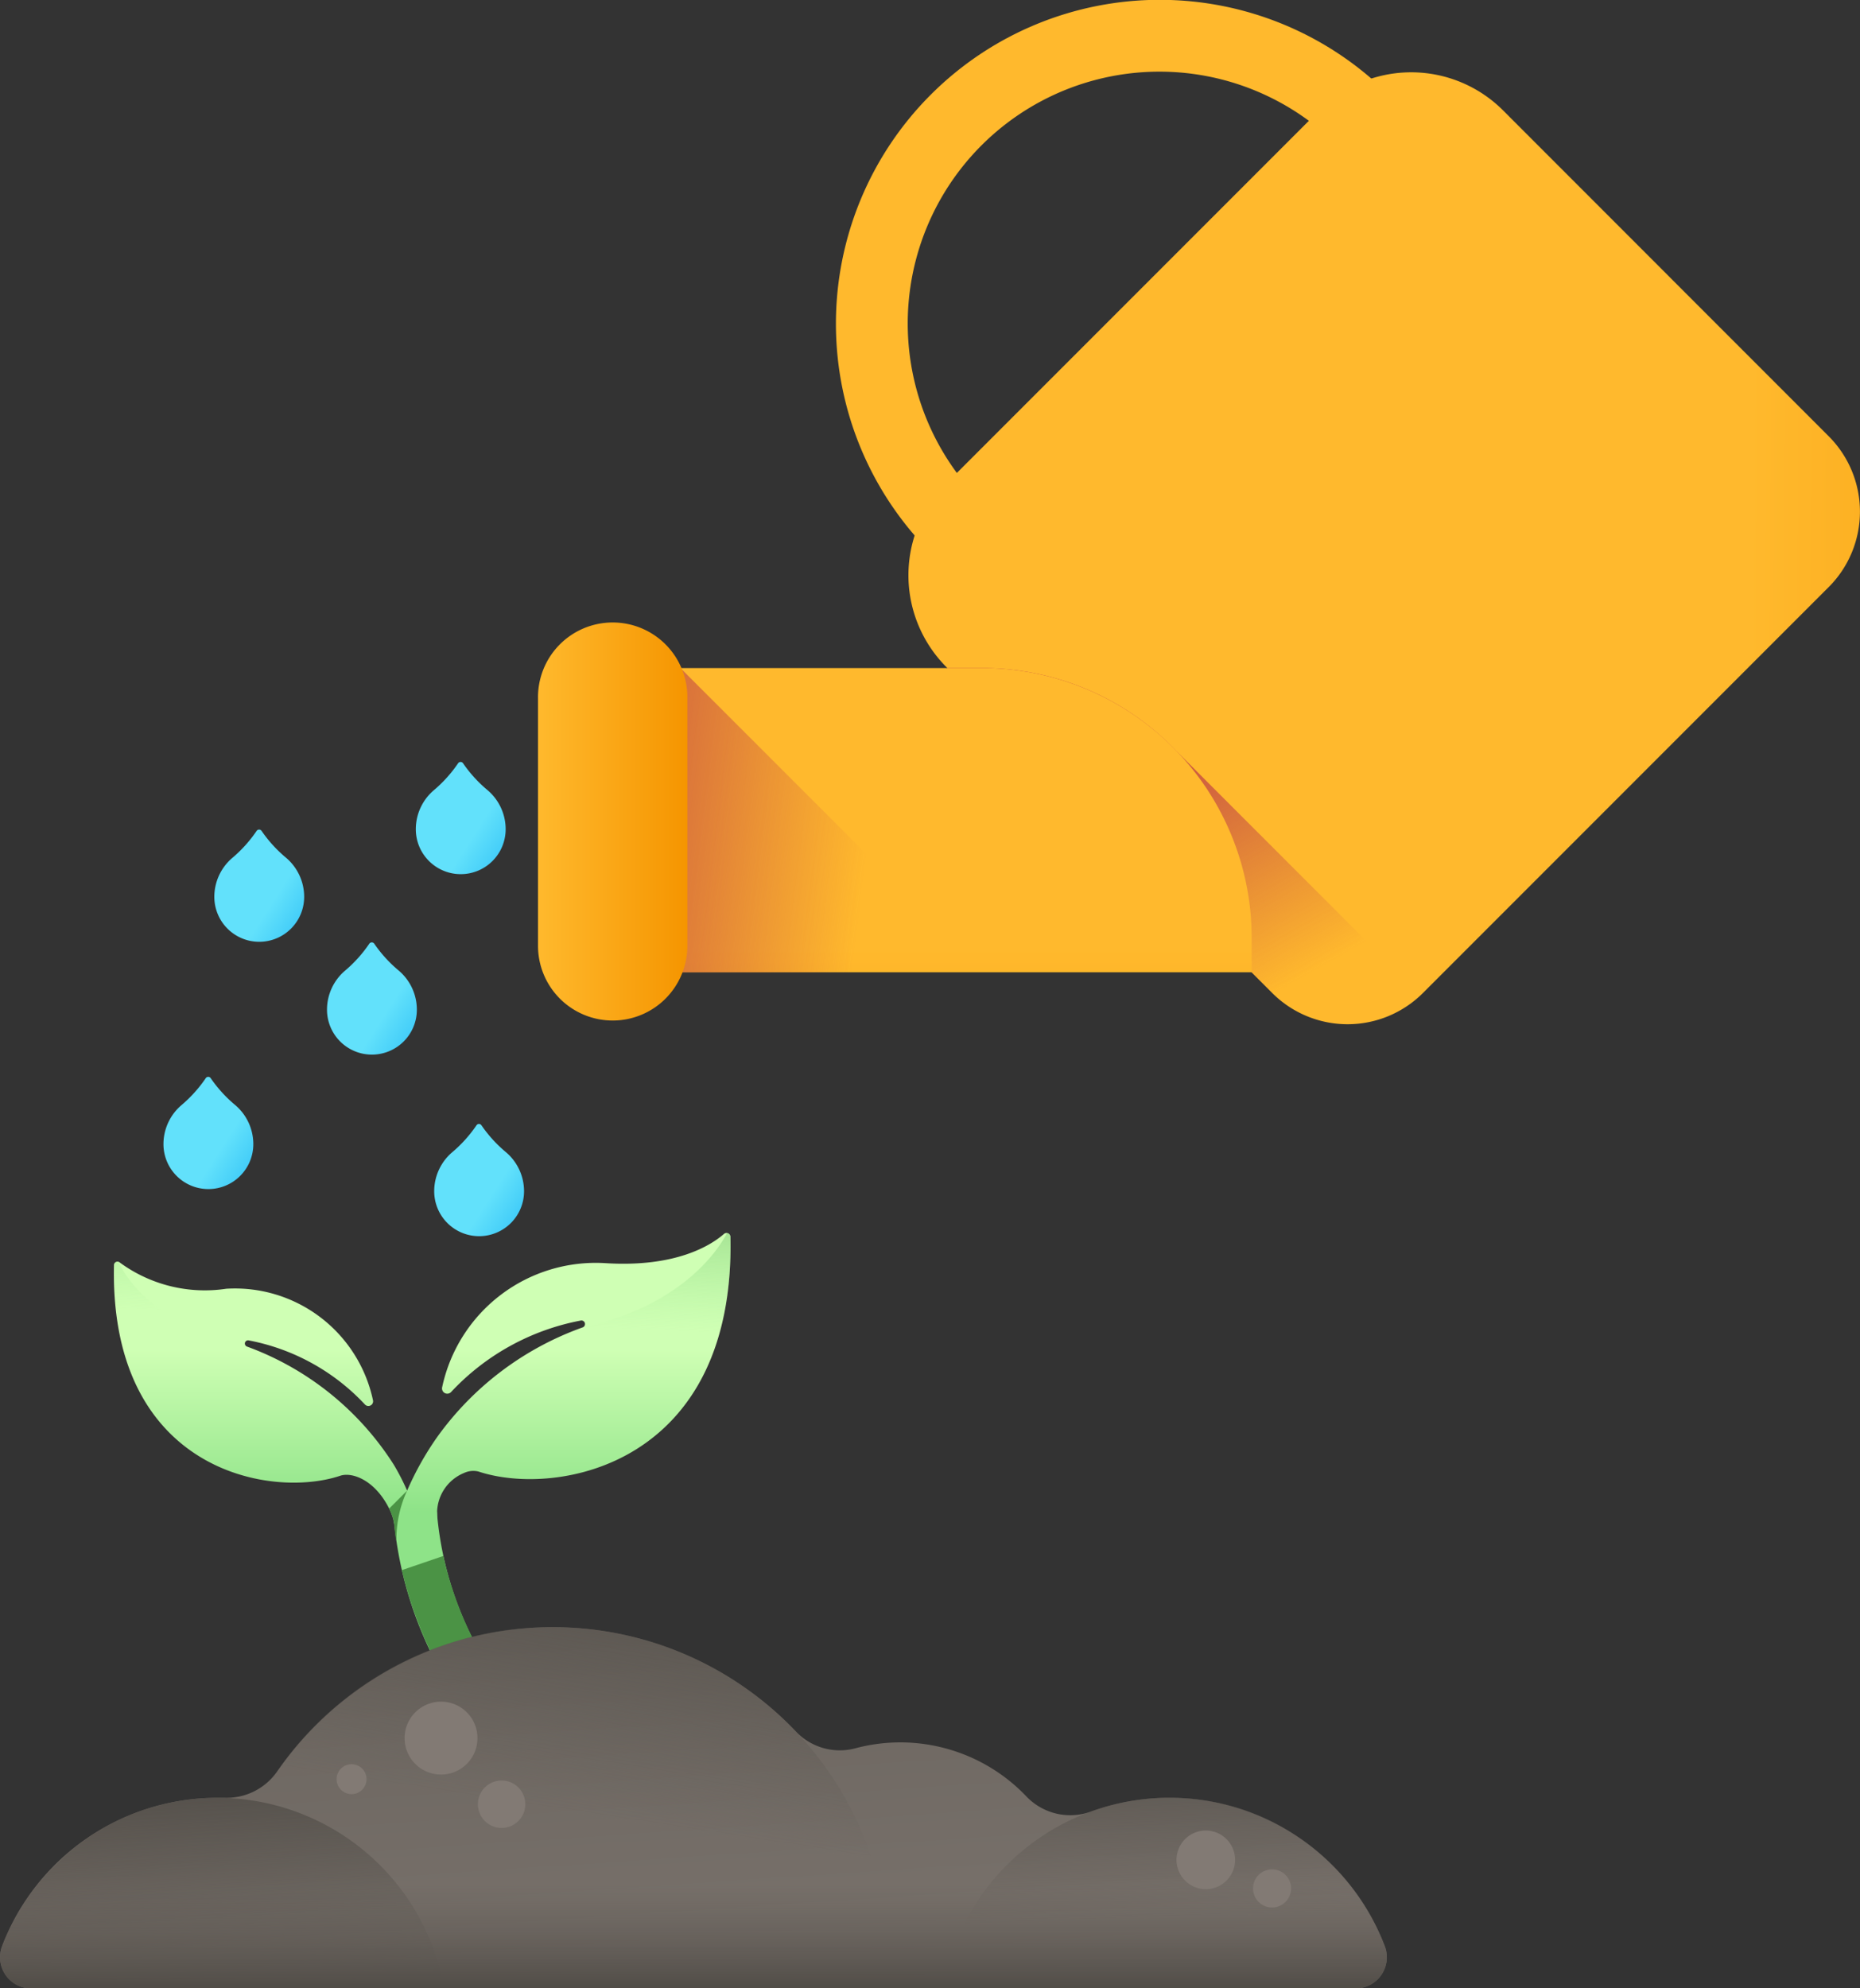 <svg xmlns="http://www.w3.org/2000/svg" xmlns:xlink="http://www.w3.org/1999/xlink" width="72.994" height="78" viewBox="0 0 72.994 78">
  <rect x="0" y="0" width="72.994" height="78" fill="#333333" stroke="none"/>
  <defs>
    <linearGradient id="linear-gradient" x1="2.814" y1="0.377" x2="2.814" y2="0.905" gradientUnits="objectBoundingBox">
      <stop offset="0" stop-color="#cfffb4"/>
      <stop offset="1" stop-color="#8ee388"/>
    </linearGradient>
    <linearGradient id="linear-gradient-2" x1="6.25" y1="0.413" x2="6.283" y2="-0.424" gradientUnits="objectBoundingBox">
      <stop offset="0" stop-color="#8ee388" stop-opacity="0"/>
      <stop offset="1" stop-color="#4b9345"/>
    </linearGradient>
    <linearGradient id="linear-gradient-3" x1="4.063" y1="0.449" x2="4.094" y2="-0.317" xlink:href="#linear-gradient-2"/>
    <linearGradient id="linear-gradient-4" x1="16.722" y1="0.07" x2="16.545" y2="0.326" xlink:href="#linear-gradient-2"/>
    <linearGradient id="linear-gradient-5" x1="83.769" y1="0.635" x2="81.744" y2="0.278" xlink:href="#linear-gradient-2"/>
    <linearGradient id="linear-gradient-6" x1="0.666" y1="1.519" x2="0.106" y2="-0.634" gradientUnits="objectBoundingBox">
      <stop offset="0" stop-color="#827a74"/>
      <stop offset="1" stop-color="#605b55"/>
    </linearGradient>
    <linearGradient id="linear-gradient-7" x1="0.518" y1="1.052" x2="0.344" y2="-0.257" gradientUnits="objectBoundingBox">
      <stop offset="0" stop-color="#605b55" stop-opacity="0"/>
      <stop offset="1" stop-color="#4c4843"/>
    </linearGradient>
    <linearGradient id="linear-gradient-8" x1="0.589" y1="0.536" x2="0.832" y2="-0.315" xlink:href="#linear-gradient-7"/>
    <linearGradient id="linear-gradient-9" x1="0.477" y1="0.638" x2="0.384" y2="-0.486" xlink:href="#linear-gradient-7"/>
    <linearGradient id="linear-gradient-10" x1="0.5" y1="0.262" x2="0.5" y2="1.054" xlink:href="#linear-gradient-7"/>
    <linearGradient id="linear-gradient-11" x1="1.509" y1="1.159" x2="1.509" y2="1.503" gradientUnits="objectBoundingBox">
      <stop offset="0" stop-color="#ffb92d"/>
      <stop offset="1" stop-color="#f59500"/>
    </linearGradient>
    <linearGradient id="linear-gradient-12" x1="0.878" y1="1.145" x2="1.402" y2="1.148" xlink:href="#linear-gradient-11"/>
    <linearGradient id="linear-gradient-13" x1="0.788" y1="0.842" x2="0.304" y2="0.199" gradientUnits="objectBoundingBox">
      <stop offset="0" stop-color="#be3f45" stop-opacity="0"/>
      <stop offset="1" stop-color="#be3f45"/>
    </linearGradient>
    <linearGradient id="linear-gradient-14" x1="0.63" y1="0.92" x2="0.63" y2="2.067" xlink:href="#linear-gradient-11"/>
    <linearGradient id="linear-gradient-15" x1="0.699" y1="0.558" x2="-0.206" y2="0.47" xlink:href="#linear-gradient-13"/>
    <linearGradient id="linear-gradient-16" x1="0" y1="0.5" x2="1" y2="0.5" xlink:href="#linear-gradient-11"/>
    <linearGradient id="linear-gradient-17" x1="0.727" y1="1.348" x2="0.727" y2="1.79" xlink:href="#linear-gradient-13"/>
    <linearGradient id="linear-gradient-18" x1="0.878" y1="0.339" x2="1.713" y2="1.008" gradientUnits="objectBoundingBox">
      <stop offset="0" stop-color="#62e1fb"/>
      <stop offset="1" stop-color="#00a2f3"/>
    </linearGradient>
    <linearGradient id="linear-gradient-19" x1="0.878" y1="0.357" x2="1.713" y2="1.025" xlink:href="#linear-gradient-18"/>
    <linearGradient id="linear-gradient-20" x1="0.865" y1="0.345" x2="1.7" y2="1.013" xlink:href="#linear-gradient-18"/>
    <linearGradient id="linear-gradient-21" x1="0.876" y1="0.348" x2="1.711" y2="1.017" xlink:href="#linear-gradient-18"/>
    <linearGradient id="linear-gradient-22" x1="0.884" y1="0.349" x2="1.719" y2="1.018" xlink:href="#linear-gradient-18"/>
  </defs>
  <g id="watering" transform="translate(-0.002)">
    <path id="Path_2328" data-name="Path 2328" d="M104.26,392.62a.855.855,0,0,0,.733-1.295,13.4,13.4,0,0,1-1.889-5.733.855.855,0,1,0-1.708.064,15.007,15.007,0,0,0,2.131,6.549A.856.856,0,0,0,104.26,392.62Zm0,0" transform="translate(-85.946 -326.153)" fill="#8ee388"/>
    <path id="Path_2329" data-name="Path 2329" d="M29.344,318.79a.137.137,0,0,1,.228-.1,5.647,5.647,0,0,0,4.18,1.029,5.538,5.538,0,0,1,5.756,4.372.185.185,0,0,1-.316.168,8.386,8.386,0,0,0-4.56-2.514.126.126,0,0,0-.068.242,11.5,11.5,0,0,1,5.759,4.632,9.078,9.078,0,0,1,.525,1.02,11.835,11.835,0,0,1,1.178-2.1,11.978,11.978,0,0,1,5.7-4.3.14.14,0,0,0-.076-.27,9.333,9.333,0,0,0-5.075,2.8.206.206,0,0,1-.352-.187,6.164,6.164,0,0,1,6.407-4.867c2.765.175,4.141-.7,4.652-1.146a.153.153,0,0,1,.254.112c.193,8.985-6.831,10.224-9.885,9.209a.861.861,0,0,0-.574.058,1.7,1.7,0,0,0-1.053,1.587v.195a.867.867,0,0,1-.808.874.852.852,0,0,1-.878-.683,2.071,2.071,0,0,0-.137-.458c-.556-1.218-1.491-1.569-1.978-1.408C35.481,327.975,29.169,326.861,29.344,318.79Zm0,0" transform="translate(-24.869 -269.163)" fill="url(#linear-gradient)"/>
    <path id="Path_2330" data-name="Path 2330" d="M29.344,325.013a.137.137,0,0,1,.176-.129c.361.777,1.533,2.49,5.045,3.325a11.5,11.5,0,0,1,5.759,4.632,9.03,9.03,0,0,1,.525,1.021l0-.008a7.492,7.492,0,0,1,.373,1.98h-.007a.853.853,0,0,1-.878-.683,2.062,2.062,0,0,0-.137-.458c-.556-1.218-1.491-1.57-1.978-1.408C35.481,334.2,29.169,333.085,29.344,325.013Zm0,0" transform="translate(-24.869 -275.387)" fill="url(#linear-gradient-2)"/>
    <path id="Path_2331" data-name="Path 2331" d="M106.652,327.066a11.723,11.723,0,0,1,.908-1.521,11.975,11.975,0,0,1,5.7-4.295c3.82-.844,5.262-2.931,5.677-3.707a.153.153,0,0,1,.133.149c.193,8.985-6.832,10.224-9.886,9.209a.856.856,0,0,0-.574.059,1.7,1.7,0,0,0-1.053,1.587v.195a.867.867,0,0,1-.808.874.93.93,0,0,1-.1,0Zm0,0" transform="translate(-90.403 -269.168)" fill="url(#linear-gradient-3)"/>
    <path id="Path_2332" data-name="Path 2332" d="M105.154,400.668A14.017,14.017,0,0,0,106.8,404.8a.855.855,0,1,1-1.466.88,15.753,15.753,0,0,1-1.807-4.457Zm0,0" transform="translate(-87.754 -339.629)" fill="url(#linear-gradient-4)"/>
    <path id="Path_2333" data-name="Path 2333" d="M100.306,384.675c-.02-.043-.04-.085-.06-.125l.706-.706a4.529,4.529,0,0,0-.42,1.914l-.018,0c-.041-.279-.064-.5-.077-.653A2.039,2.039,0,0,0,100.306,384.675Zm0,0" transform="translate(-84.973 -325.368)" fill="url(#linear-gradient-5)"/>
    <path id="Path_2334" data-name="Path 2334" d="M45.9,425.71a9.009,9.009,0,0,0-3.087.542,2.38,2.38,0,0,1-2.536-.6,6.834,6.834,0,0,0-6.713-1.882,2.375,2.375,0,0,1-2.333-.667,13.167,13.167,0,0,0-20.354,1.576,2.42,2.42,0,0,1-2.07,1.032c-.092,0-.183,0-.276,0a9.04,9.04,0,0,0-8.448,5.819,1.22,1.22,0,0,0,1.14,1.655H53.208a1.22,1.22,0,0,0,1.139-1.655A9.04,9.04,0,0,0,45.9,425.71Zm0,0" transform="translate(0 -355.185)" fill="url(#linear-gradient-6)"/>
    <path id="Path_2335" data-name="Path 2335" d="M8.539,462.938c-.141,0-.282,0-.422.011l-.127.008c-.1.006-.2.014-.3.023l-.134.013c-.109.012-.218.026-.326.042l-.086.012c-.135.021-.269.045-.4.072l-.1.022c-.1.021-.2.044-.3.069l-.13.033q-.143.038-.283.08l-.111.033c-.127.04-.254.083-.379.129l-.052.02c-.108.04-.215.082-.321.126l-.118.051c-.087.037-.172.076-.257.116l-.116.055c-.1.049-.2.1-.3.154l-.054.028c-.115.063-.229.129-.34.2l-.1.062c-.08.049-.159.1-.237.152l-.112.076c-.079.054-.157.11-.234.167l-.089.065q-.154.117-.3.239l-.073.062c-.076.064-.152.129-.226.2l-.1.094q-.1.09-.193.184c-.032.031-.064.062-.1.094q-.123.124-.242.253l-.046.051c-.079.087-.157.177-.233.268l-.088.108c-.054.067-.107.134-.159.2-.03.039-.06.079-.09.119-.054.074-.108.149-.159.225l-.068.1c-.07.1-.138.211-.2.318-.023.038-.046.077-.068.115-.044.074-.087.15-.13.226l-.076.139c-.039.073-.077.148-.114.222-.022.045-.045.089-.066.134q-.081.17-.155.343c-.015.035-.028.07-.043.106-.032.077-.062.154-.091.231a1.219,1.219,0,0,0,1.146,1.632H17.439A9.039,9.039,0,0,0,8.539,462.938Zm0,0" transform="translate(-0.008 -392.412)" fill="url(#linear-gradient-7)"/>
    <path id="Path_2336" data-name="Path 2336" d="M82.316,432.185a13.119,13.119,0,0,0-3.622-9.069l-.01-.01a13.211,13.211,0,0,0-1.973-1.7l0,0c-.087-.061-.174-.12-.262-.179l-.018-.012c-.083-.055-.168-.11-.252-.164l-.029-.018q-.122-.077-.246-.151l-.039-.023c-.08-.048-.159-.094-.24-.14l-.048-.027c-.078-.043-.157-.087-.235-.129l-.057-.03-.231-.12-.063-.031c-.076-.038-.152-.075-.229-.111l-.068-.032c-.076-.035-.151-.069-.227-.1l-.074-.033c-.075-.033-.15-.064-.226-.1l-.079-.033-.225-.088-.083-.032c-.074-.028-.149-.055-.224-.082l-.088-.031-.223-.075-.091-.03-.223-.068-.1-.029-.224-.062-.1-.026-.226-.057-.1-.024c-.076-.018-.152-.035-.227-.052l-.1-.021-.231-.046-.1-.018-.235-.04-.1-.016-.242-.035-.093-.013-.251-.03-.086-.01-.267-.024-.072-.006c-.1-.008-.2-.014-.3-.02l-.045,0q-.345-.018-.7-.018c-.13,0-.26,0-.39.006l-.1,0c-.1,0-.19.008-.285.013l-.121.008c-.092.006-.183.013-.274.021l-.112.01q-.169.016-.336.036l-.04,0q-.191.024-.379.054l-.084.014c-.1.015-.193.031-.288.049l-.114.022c-.088.017-.176.035-.263.054l-.11.024c-.1.022-.2.046-.3.07l-.067.016q-.184.047-.365.1l-.045.014q-.155.045-.31.094l-.1.032-.26.088-.1.035q-.138.05-.275.1l-.071.027q-.349.137-.687.292l-.072.033c-.089.042-.177.083-.264.126l-.085.042c-.087.044-.175.089-.262.135l-.066.035q-.33.178-.649.373l-.04.026c-.091.056-.181.114-.27.171l-.067.044c-.084.056-.167.112-.25.169l-.058.04q-.309.217-.6.45l0,0c-.095.074-.187.151-.28.228l-.049.042q-.119.1-.235.2l-.051.046q-.128.114-.253.232l-.016.015q-.275.261-.534.536l-.037.039q-.108.116-.214.234l-.046.052c-.071.082-.143.164-.212.247l-.028.033q-.242.29-.467.595l-.025.034q-.1.13-.189.264a13.106,13.106,0,0,0-2.366,7.531q0,.5.037,1H82.278Q82.316,432.69,82.316,432.185Zm0,0" transform="translate(-47.454 -355.185)" fill="url(#linear-gradient-8)"/>
    <path id="Path_2337" data-name="Path 2337" d="M242.859,470.412h16.208a1.219,1.219,0,0,0,1.146-1.633c-.029-.077-.06-.155-.091-.231-.014-.035-.028-.071-.043-.106q-.074-.173-.155-.343c-.021-.045-.044-.089-.066-.134-.037-.075-.075-.149-.114-.222l-.076-.14q-.063-.113-.13-.225c-.023-.039-.045-.078-.068-.116q-.1-.162-.2-.318c-.022-.033-.046-.065-.068-.1-.052-.076-.105-.151-.16-.225l-.089-.119c-.052-.068-.105-.136-.159-.2l-.088-.108q-.113-.137-.233-.269l-.046-.051q-.119-.129-.242-.253l-.1-.094c-.063-.062-.127-.123-.193-.184l-.1-.093c-.074-.067-.149-.132-.226-.2-.024-.02-.048-.042-.073-.061-.1-.082-.2-.162-.3-.239l-.089-.065q-.116-.085-.234-.166l-.112-.076c-.079-.052-.158-.1-.237-.152l-.1-.062c-.112-.067-.225-.133-.34-.2l-.054-.029q-.148-.079-.3-.154l-.116-.055c-.084-.04-.17-.079-.256-.116l-.118-.051q-.159-.067-.321-.127l-.052-.02q-.187-.068-.379-.128l-.111-.033c-.094-.029-.188-.055-.283-.08l-.13-.034q-.148-.037-.3-.068l-.1-.023c-.133-.027-.267-.051-.4-.071l-.086-.012c-.108-.015-.217-.029-.326-.041l-.134-.013c-.1-.01-.2-.017-.3-.023l-.127-.007c-.14-.007-.28-.011-.422-.011s-.293,0-.438.011l-.139.01c-.1.006-.2.013-.293.022l-.164.018c-.089.01-.177.021-.264.033l-.171.026c-.085.014-.168.029-.252.045l-.17.034c-.084.018-.168.038-.252.058l-.16.039c-.092.024-.182.051-.273.077l-.131.038A9.049,9.049,0,0,0,242.859,470.412Zm0,0" transform="translate(-205.86 -392.412)" fill="url(#linear-gradient-9)"/>
    <path id="Path_2338" data-name="Path 2338" d="M.083,479.4a1.22,1.22,0,0,0,1.14,1.655H53.208a1.22,1.22,0,0,0,1.139-1.655,9.055,9.055,0,0,0-2.89-3.907H2.973A9.055,9.055,0,0,0,.083,479.4Zm0,0" transform="translate(0 -403.051)" fill="url(#linear-gradient-10)"/>
    <g id="Group_708" data-name="Group 708" transform="translate(13.212 66.754)">
      <path id="Path_2339" data-name="Path 2339" d="M87.893,454.88a.587.587,0,1,1-.587-.587A.587.587,0,0,1,87.893,454.88Zm0,0" transform="translate(-86.719 -451.839)" fill="#827a74"/>
      <path id="Path_2340" data-name="Path 2340" d="M125,459.426a.93.93,0,1,1-.93-.93A.929.929,0,0,1,125,459.426Zm0,0" transform="translate(-117.595 -455.402)" fill="#827a74"/>
      <path id="Path_2341" data-name="Path 2341" d="M107.094,439.613a1.43,1.43,0,1,1-1.43-1.429A1.43,1.43,0,0,1,107.094,439.613Zm0,0" transform="translate(-101.566 -438.184)" fill="#827a74"/>
      <path id="Path_2342" data-name="Path 2342" d="M324.221,481.814a.747.747,0,1,0-.376.987A.747.747,0,0,0,324.221,481.814Zm0,0" transform="translate(-286.828 -474.793)" fill="#827a74"/>
      <path id="Path_2343" data-name="Path 2343" d="M305.284,472.054a1.15,1.15,0,1,0-.579,1.519A1.15,1.15,0,0,0,305.284,472.054Zm0,0" transform="translate(-270.124 -466.318)" fill="#827a74"/>
    </g>
    <path id="Path_2344" data-name="Path 2344" d="M237.086,3.715l-2,2a9.879,9.879,0,1,0-13.971,13.971l-2,2A12.705,12.705,0,0,1,237.086,3.715Zm0,0" transform="translate(-182.586)" fill="url(#linear-gradient-11)"/>
    <path id="Path_2345" data-name="Path 2345" d="M270.14,38.81,254.213,54.737a4.182,4.182,0,0,1-5.915,0L235.516,41.956a5.1,5.1,0,0,1,0-7.214l14.628-14.628a5.1,5.1,0,0,1,7.214,0L270.14,32.9A4.182,4.182,0,0,1,270.14,38.81Zm0,0" transform="translate(-198.369 -15.783)" fill="url(#linear-gradient-12)"/>
    <path id="Path_2346" data-name="Path 2346" d="M256.805,184.774a4.179,4.179,0,0,0,5.82.086l-9.584-9.584a10.551,10.551,0,0,0-7.626-3.249h-1.357Zm0,0" transform="translate(-206.877 -145.82)" fill="url(#linear-gradient-13)"/>
    <path id="Path_2347" data-name="Path 2347" d="M179.889,182.611v1.351H154.27V172.027h15.036A10.584,10.584,0,0,1,179.889,182.611Zm0,0" transform="translate(-130.766 -145.82)" fill="url(#linear-gradient-14)"/>
    <path id="Path_2348" data-name="Path 2348" d="M157.477,172.033l-.005-.005h-3.2v11.935h15.138Zm0,0" transform="translate(-130.766 -145.82)" fill="url(#linear-gradient-15)"/>
    <path id="Path_2349" data-name="Path 2349" d="M141.536,176.215a2.931,2.931,0,0,1-2.931-2.93v-9.7a2.931,2.931,0,1,1,5.861,0v9.7A2.93,2.93,0,0,1,141.536,176.215Zm0,0" transform="translate(-117.489 -136.181)" fill="url(#linear-gradient-16)"/>
    <path id="Path_2350" data-name="Path 2350" d="M299.84,106.28l4.249,4.248a4.182,4.182,0,0,0,5.915,0L325.93,94.6a4.182,4.182,0,0,0,0-5.915l-4.248-4.249Zm0,0" transform="translate(-254.16 -71.574)" fill="url(#linear-gradient-17)"/>
    <path id="Path_2351" data-name="Path 2351" d="M43.782,277.34a5.28,5.28,0,0,1-.959,1.063,2.009,2.009,0,0,0-.7,1.516v.013a1.763,1.763,0,1,0,3.526-.01.1.1,0,0,0,0-.013,2.01,2.01,0,0,0-.707-1.512,5.268,5.268,0,0,1-.965-1.057A.117.117,0,0,0,43.782,277.34Zm0,0" transform="translate(-35.706 -235.044)" fill="url(#linear-gradient-18)"/>
    <path id="Path_2352" data-name="Path 2352" d="M108.786,196.255a5.227,5.227,0,0,1-.959,1.063,2.009,2.009,0,0,0-.7,1.516v.012a1.763,1.763,0,1,0,3.526-.01v-.012a2.011,2.011,0,0,0-.707-1.512,5.228,5.228,0,0,1-.965-1.058A.118.118,0,0,0,108.786,196.255Zm0,0" transform="translate(-90.807 -166.312)" fill="url(#linear-gradient-19)"/>
    <path id="Path_2353" data-name="Path 2353" d="M113.528,289.47a5.227,5.227,0,0,1-.959,1.063,2.009,2.009,0,0,0-.7,1.516v.013a1.763,1.763,0,1,0,3.526-.01v-.012a2.011,2.011,0,0,0-.707-1.512,5.227,5.227,0,0,1-.965-1.058A.118.118,0,0,0,113.528,289.47Zm0,0" transform="translate(-94.827 -245.326)" fill="url(#linear-gradient-20)"/>
    <path id="Path_2354" data-name="Path 2354" d="M85.911,242.7a5.243,5.243,0,0,1-.959,1.064,2.008,2.008,0,0,0-.7,1.516v.013a1.763,1.763,0,1,0,3.526-.011v-.013a2.011,2.011,0,0,0-.707-1.512,5.212,5.212,0,0,1-.965-1.058A.118.118,0,0,0,85.911,242.7Zm0,0" transform="translate(-71.417 -205.679)" fill="url(#linear-gradient-21)"/>
    <path id="Path_2355" data-name="Path 2355" d="M56.887,213.674a5.241,5.241,0,0,1-.959,1.064,2.009,2.009,0,0,0-.7,1.516v.012a1.763,1.763,0,1,0,3.526-.011v-.013a2.011,2.011,0,0,0-.707-1.512,5.212,5.212,0,0,1-.965-1.058A.118.118,0,0,0,56.887,213.674Zm0,0" transform="translate(-46.815 -181.078)" fill="url(#linear-gradient-22)"/>
  </g>
</svg>
